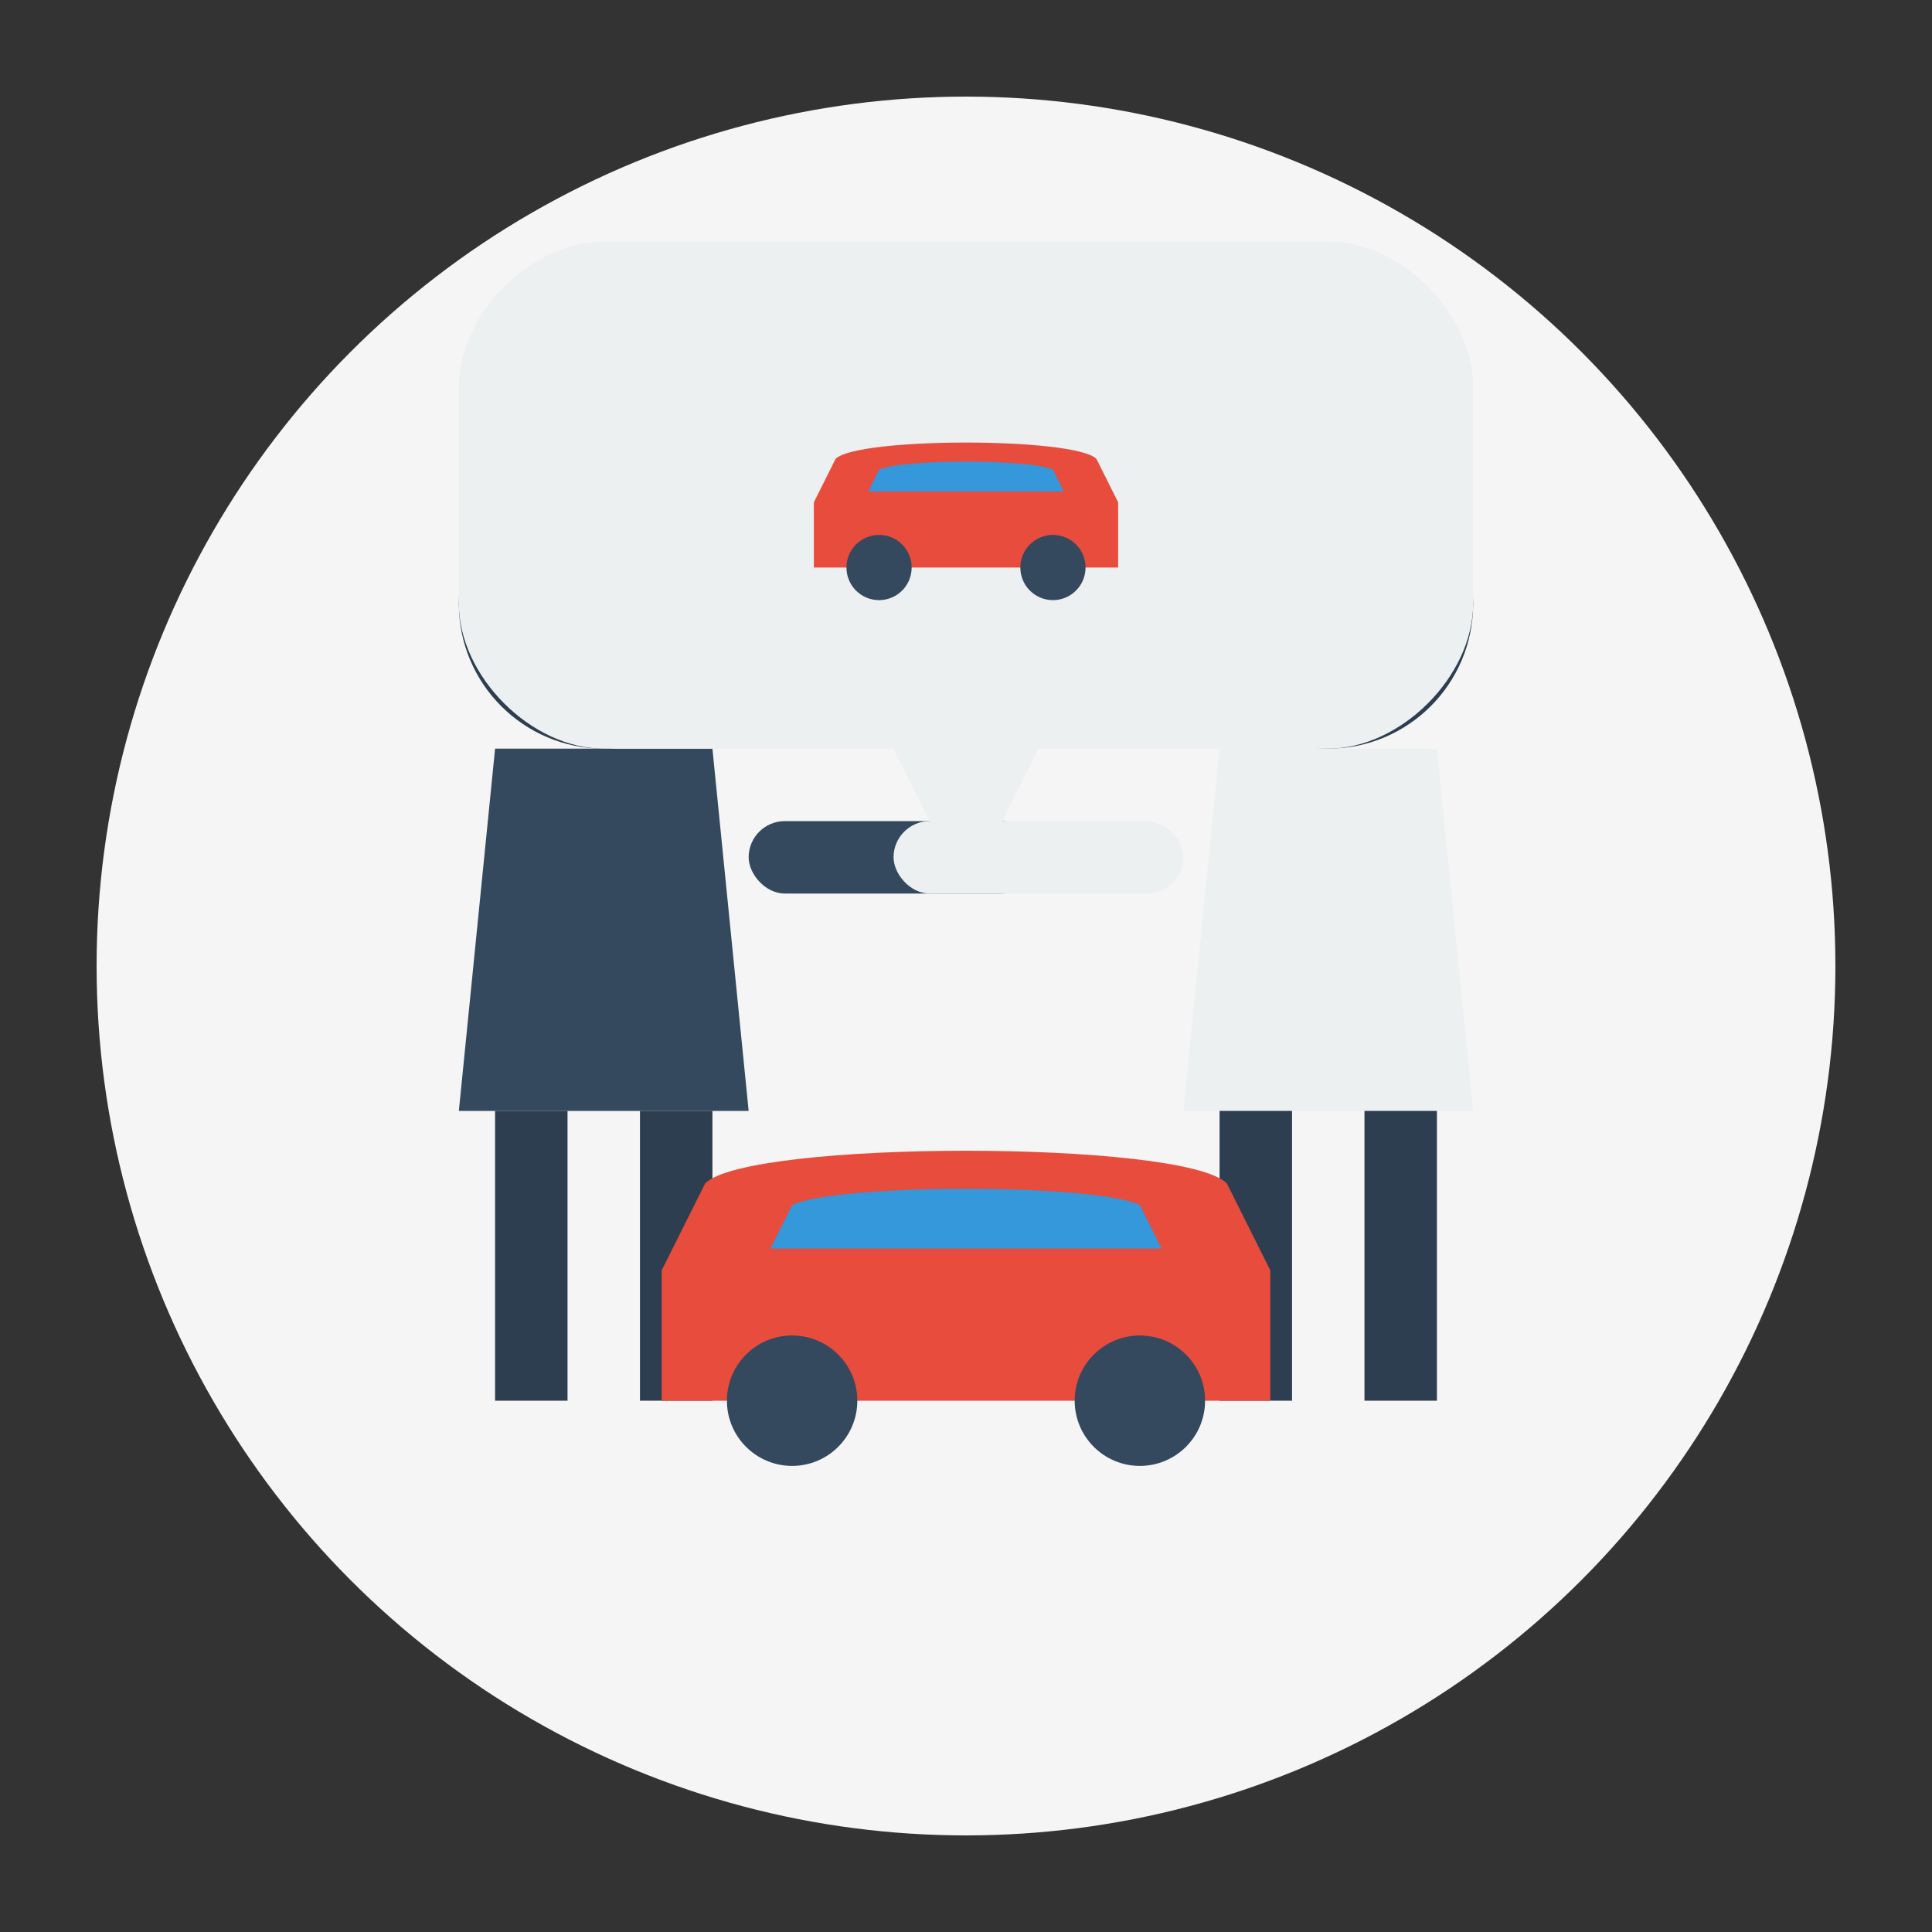 <svg xmlns="http://www.w3.org/2000/svg" viewBox="0 0 200 200">
  <rect x="0" y="0" width="200" height="200" fill="#333333" stroke="none"/>
  <style>
    .primary { fill: #e74c3c; }
    .secondary { fill: #34495e; }
    .accent { fill: #3498db; }
    .light { fill: #ecf0f1; }
    .person { fill: #2c3e50; }
  </style>
  
  <!-- Background Circle -->
  <circle cx="100" cy="100" r="90" fill="#f5f5f5"/>
  
  <!-- Consultation Scene -->
  <g transform="translate(100, 100) scale(0.75)">
    <!-- Person 1 (Expert) -->
    <g transform="translate(-50, 0)">
      <!-- Head -->
      <circle class="person" cx="0" cy="-50" r="20"/>
      
      <!-- Body -->
      <path class="secondary" d="M-15,-30 L15,-30 L20,20 L-20,20 Z"/>
      
      <!-- Arms -->
      <rect class="secondary" x="20" y="-20" width="40" height="10" rx="5"/>
      
      <!-- Legs -->
      <rect class="person" x="-15" y="20" width="10" height="40"/>
      <rect class="person" x="5" y="20" width="10" height="40"/>
    </g>
    
    <!-- Person 2 (Client) -->
    <g transform="translate(50, 0)">
      <!-- Head -->
      <circle class="person" cx="0" cy="-50" r="20"/>
      
      <!-- Body -->
      <path class="light" d="M-15,-30 L15,-30 L20,20 L-20,20 Z"/>
      
      <!-- Arms -->
      <rect class="light" x="-60" y="-20" width="40" height="10" rx="5"/>
      
      <!-- Legs -->
      <rect class="person" x="-15" y="20" width="10" height="40"/>
      <rect class="person" x="5" y="20" width="10" height="40"/>
    </g>
    
    <!-- Car Silhouette -->
    <g transform="translate(0, 30) scale(0.6)">
      <path class="primary" d="M-60,0 C-50,-10 50,-10 60,0 L70,20 L70,50 L-70,50 L-70,20 L-60,0 Z"/>
      <path class="accent" d="M-40,5 C-30,0 30,0 40,5 L45,15 L-45,15 Z"/>
      <circle class="secondary" cx="-40" cy="50" r="15"/>
      <circle class="secondary" cx="40" cy="50" r="15"/>
    </g>
    
    <!-- Speech Bubble -->
    <g transform="translate(0, -70)">
      <path class="light" d="M-50,-30 L50,-30 C60,-30 70,-20 70,-10 L70,20 C70,30 60,40 50,40 L10,40 L0,60 L-10,40 L-50,40 C-60,40 -70,30 -70,20 L-70,-10 C-70,-20 -60,-30 -50,-30 Z"/>
      
      <!-- Car Icon in Speech Bubble -->
      <g transform="translate(0, 0) scale(0.3)">
        <path class="primary" d="M-60,0 C-50,-10 50,-10 60,0 L70,20 L70,50 L-70,50 L-70,20 L-60,0 Z"/>
        <path class="accent" d="M-40,5 C-30,0 30,0 40,5 L45,15 L-45,15 Z"/>
        <circle class="secondary" cx="-40" cy="50" r="15"/>
        <circle class="secondary" cx="40" cy="50" r="15"/>
      </g>
    </g>
  </g>
</svg>
